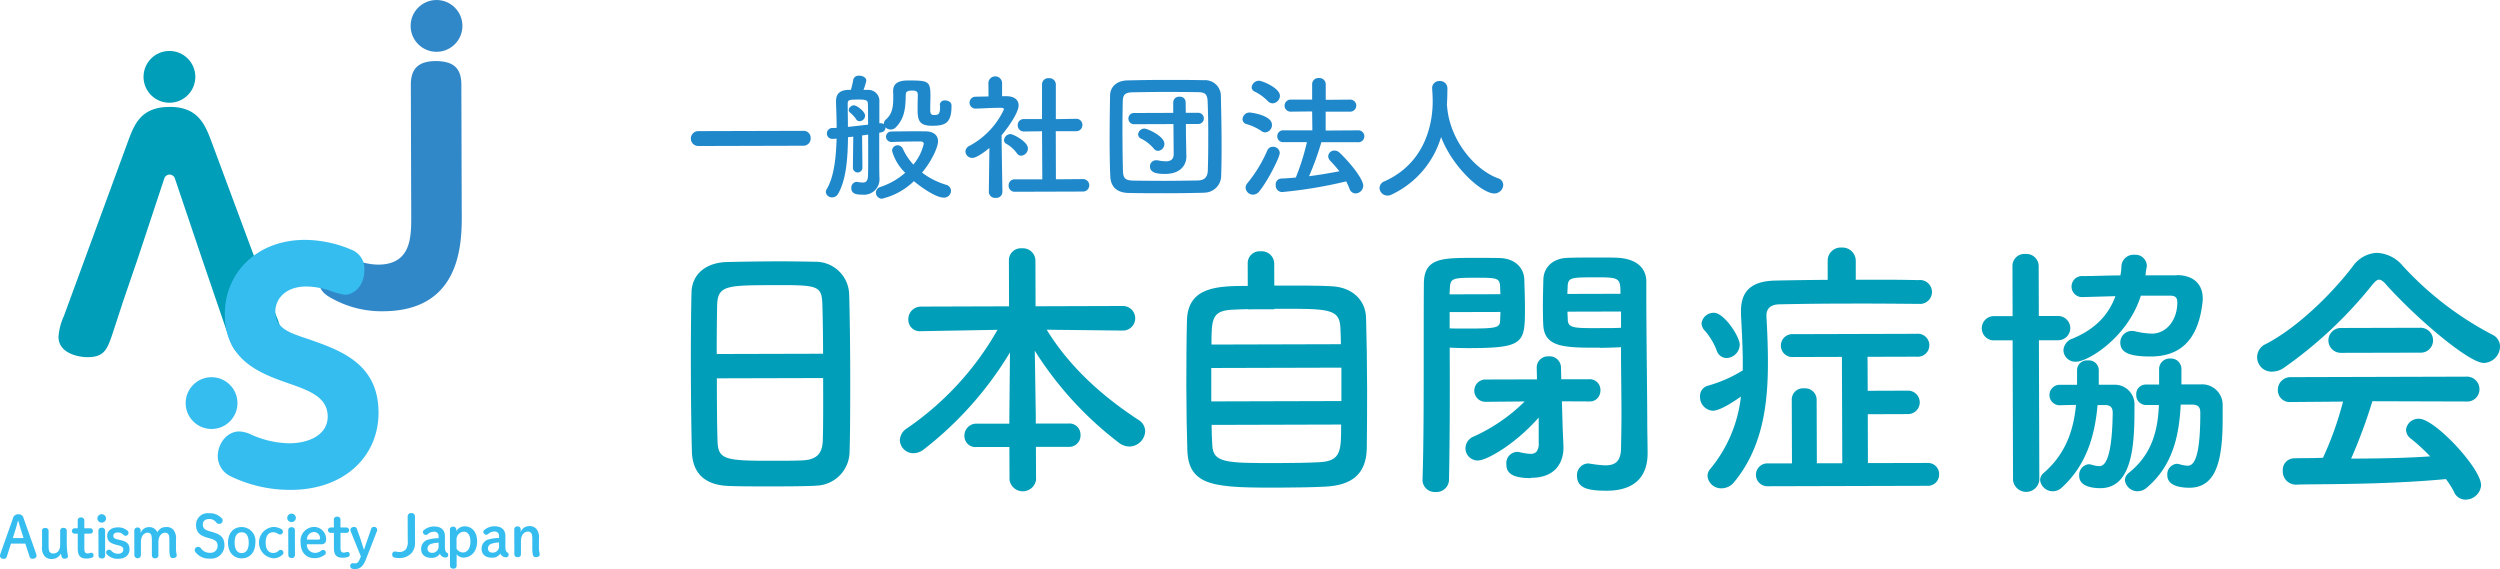 <svg xmlns="http://www.w3.org/2000/svg" width="442.999" height="100.829" viewBox="0 0 442.999 100.829">
  <g id="logo" transform="translate(-539.234 -22.605)">
    <g id="_イヤー_1-2" transform="translate(661.653 36.019)">
      <path id="パス_65" data-name="パス 65" d="M22.077,66.65c-2.146.1-4.8.114-7.384.114-2.537,0-5.97.013-7.977-.076C2.462,66.549.354,64.4.19,60.793c-.1-3.181-.177-9.4-.189-14.73-.013-4.746.025-10.426.114-13.7.088-3.13,2.436-5.188,6.1-5.352,1.855-.05,5.92-.114,9.05-.126,2.588,0,5.137.038,6.8.076a5.932,5.932,0,0,1,5.983,5.705c.1,2.979.177,8.76.189,13.645.013,5.377-.013,11.65-.114,14.238a6.07,6.07,0,0,1-6.046,6.084Zm1.351-23.389c0-3.08-.063-6.8-.126-8.76-.114-3.37-.846-3.421-8.671-3.4-8.268.025-9.833.076-9.972,3.446-.038,2.007-.088,5.68-.076,8.76l18.832-.05ZM4.608,47.616c0,4.115.025,8.911.126,11.259.114,3.181,1.527,3.37,9.845,3.345,1.906,0,3.862,0,5.137-.063,2.739-.1,3.572-1.376,3.66-3.484.088-2.449.076-7.195.063-11.108l-18.832.05Z" transform="translate(0.002 6.01)" fill="#009eb8"/>
      <path id="パス_66" data-name="パス 66" d="M53.448,60.251l.025,5.844a2.378,2.378,0,0,1-4.7.013l-.025-5.844H42.985a1.962,1.962,0,0,1-2.209-1.982,2.124,2.124,0,0,1,2.2-2.158H48.74V54.886L48.854,43.5A62.358,62.358,0,0,1,33.543,60.718a2.987,2.987,0,0,1-1.754.644,2.391,2.391,0,0,1-2.449-2.3A2.59,2.59,0,0,1,30.6,56.956,52.549,52.549,0,0,0,46.645,39.5L33.1,39.74h-.05a2.019,2.019,0,0,1-2.209-2.045,2.228,2.228,0,0,1,2.247-2.31l15.6-.05-.025-8.167a2.109,2.109,0,0,1,2.3-2.108,2.217,2.217,0,0,1,2.4,2.1l.025,8.167,15.551-.05a2.179,2.179,0,0,1,.013,4.355H68.9l-13.544-.151c4.329,7.031,10.4,12.143,16.283,15.992a2.381,2.381,0,0,1,1.174,2.007,2.851,2.851,0,0,1-2.827,2.7,3.139,3.139,0,0,1-1.717-.581,61.881,61.881,0,0,1-15.02-16.4l.177,11.625V56.1h5.819A1.966,1.966,0,0,1,61.35,58.13a2,2,0,0,1-2.1,2.108H53.436Z" transform="translate(7.696 5.53)" fill="#009eb8"/>
      <path id="パス_67" data-name="パス 67" d="M78.385,35.324l-.025-8.167a2.109,2.109,0,0,1,2.3-2.108,2.217,2.217,0,0,1,2.4,2.1l.025,8.167h-4.7Z" transform="translate(20.314 6.069)" fill="#009eb8"/>
      <path id="パス_68" data-name="パス 68" d="M85.669,30.29c3.522,0,8.028-.025,9.934.126,3.421.189,5.882,2.335,5.983,5.554.1,3.13.177,8.066.189,12.812,0,4.064-.025,8.028-.063,10.464-.139,4.544-2.726,6.463-7.46,6.677-1.906.1-5.188.164-7.586.164-11.688.038-16.535-.05-16.75-6.652-.1-2.941-.164-7.094-.177-11.3,0-4.254.025-8.558.114-11.789.227-5.92,5.566-5.983,10.741-6l5.087-.063ZM97.206,44.831l-23.048.063v5.92l23.061-.063v-5.92Zm-.076-4.153c0-1.123-.05-2.146-.1-2.979-.151-3.32-2.121-3.32-11.12-3.294-2.89,0-6.551.063-8.116.164-3.471.2-3.61,1.628-3.6,6.172l22.947-.063Zm-22.909,14.3c0,1.325.05,2.55.114,3.471.1,3.231,2.171,3.32,11.751,3.294,2.4,0,5.73-.063,7.333-.164,3.761-.2,3.761-2.108,3.749-6.665l-22.947.063Z" transform="translate(18.059 6.901)" fill="#009eb8"/>
      <path id="パス_69" data-name="パス 69" d="M107.824,45.889c.013,5.478,0,12.862-.139,19.855A2.223,2.223,0,0,1,105.3,67.9a2.167,2.167,0,0,1-2.31-2.045v-.1c.316-9.05.164-24.361.24-34.673-.013-4.544,2.966-4.658,8.495-4.67,2.007,0,4.115,0,5.036.038,2.5.088,4.165,1.6,4.266,3.749.05,1.666.114,3.37.114,5.036.013,6.261-.126,7.144-9.807,7.169-1.363,0-2.638-.038-3.522-.088C107.812,43.592,107.812,44.223,107.824,45.889Zm8.962-13.039c0-.543-.051-1.022-.051-1.464-.1-1.414-.644-1.464-4.405-1.452-4.064,0-4.405.114-4.493,1.868,0,.341-.05.682-.05,1.073ZM107.8,36.006V38.9c.745.05,2.209.038,3.724.038,4.847-.013,5.188-.215,5.226-1.527,0-.442.05-.934.05-1.414l-9,.025ZM134.47,42.33c-6.362.013-9.934-.025-10.085-4.127-.05-.934-.05-1.956-.063-2.979,0-1.666.038-3.37.088-5.036.088-2.146,1.7-3.673,4.191-3.774.934-.05,3.08-.063,5.137-.063,1.515,0,2.941,0,3.761.038,3.673.189,5.137,2.045,5.15,4.191V34.2c.025,7.333.139,14.478.164,20.738,0,2.348.063,4.405.063,6.109,0,3.522-1.691,6.6-7.22,6.627-3.332,0-5.289-.429-5.289-2.676a2.049,2.049,0,0,1,1.994-2.158c.151,0,.24.05.391.05a20.2,20.2,0,0,0,2.638.29c1.616,0,2.739-.593,2.777-2.991.038-1.956.088-4.2.076-6.5,0-3.522-.076-7.233-.076-10.325V42.241c-.884.05-2.247.1-3.711.114Zm3.6-9.542c0-2.89-.2-2.941-4.658-2.928-4.064,0-4.594.063-4.7,1.527,0,.442-.05.934-.05,1.414l9.391-.025Zm.1,3.13-9.492.025c0,.492.051.972.051,1.414.05,1.515,1.123,1.515,5.478,1.5,1.616,0,3.282,0,3.963-.063v-2.89Z" transform="translate(26.659 5.868)" fill="#009eb8"/>
      <path id="パス_70" data-name="パス 70" d="M180.722,34.934c-4.115-.038-8.659-.076-13.746-.05-4.153,0-8.116.076-10.906.126-1.565.05-2.247.8-2.247,2.007v.151c.151,2.638.265,5.327.265,8.015.025,7.775-1.035,15.311-5.958,21.294a2.845,2.845,0,0,1-2.247,1.136,2.424,2.424,0,0,1-2.5-2.146,1.9,1.9,0,0,1,.48-1.275,24.234,24.234,0,0,0,5.44-12.837c-1.022.732-3.66,2.512-4.986,2.512a2.434,2.434,0,0,1-2.259-2.537,1.9,1.9,0,0,1,1.414-1.906,23.374,23.374,0,0,0,6.16-2.714V45.436c0-2.79-.164-5.63-.316-8.608V36.2c0-3.673,1.994-5.339,6.2-5.4,2.247-.05,6.324-.114,9.164-.126v-3.32a2.314,2.314,0,0,1,2.474-2.4,2.35,2.35,0,0,1,2.5,2.386v3.32c4.809-.013,7.422-.025,11.095.063a2.119,2.119,0,1,1,.013,4.2h-.05Zm-35.683,8.318a11.838,11.838,0,0,0-2.07-3.509,2.05,2.05,0,0,1-.644-1.363,2.164,2.164,0,0,1,2.2-1.868c1.8,0,4.557,4.191,4.569,5.655a2.419,2.419,0,0,1-2.335,2.36,1.834,1.834,0,0,1-1.717-1.262Zm9.025,23.995a2.027,2.027,0,1,1-.013-4.052h4.3l-.038-11.335a1.986,1.986,0,0,1,2.2-1.956,2.027,2.027,0,0,1,2.209,1.944l.038,11.322h4.506L167.2,44.325l-8.608.025a2.033,2.033,0,1,1-.013-4.052l21.862-.063a2.037,2.037,0,1,1,.013,4.052l-8.709.025.025,6.021,7.094-.025a2.077,2.077,0,1,1,.013,4.153l-7.094.025.025,8.659,10.514-.025a1.978,1.978,0,0,1,2.108,1.994,2,2,0,0,1-2.146,2.057l-28.223.076Z" transform="translate(36.767 5.501)" fill="#009eb8"/>
      <path id="パス_71" data-name="パス 71" d="M187.2,41.161h-3.231a2.148,2.148,0,1,1-.013-4.292h3.231l-.025-8.861a2.12,2.12,0,0,1,2.3-2.158A2.181,2.181,0,0,1,191.808,28l.025,8.848h3.421a2.146,2.146,0,1,1,.013,4.292h-3.421l.076,24.815a2.348,2.348,0,0,1-4.658.013l-.076-24.8ZM202.246,52.6c-.48,5.364-1.931,10.641-6.362,14.667a2.29,2.29,0,0,1-1.565.631,2.246,2.246,0,0,1-2.259-1.982,1.677,1.677,0,0,1,.631-1.262c3.9-3.345,5.314-7.611,5.73-12.054-1.123,0-2.2.05-2.979.063a1.814,1.814,0,0,1-.013-3.623h3.181V46.374A1.731,1.731,0,0,1,200.5,44.72a1.749,1.749,0,0,1,1.956,1.641v2.663h2.689a3.485,3.485,0,0,1,3.635,3.711c.025,6.475-.2,14.6-6.021,14.617-.581,0-3.761,0-3.774-2.158a1.917,1.917,0,0,1,1.7-2.083,2.506,2.506,0,0,1,.543.1,5.583,5.583,0,0,0,1.275.24c.682,0,2.3-.252,2.423-9.429,0-1.01-.442-1.351-1.275-1.4h-1.414Zm14.023-23c3.029,0,4.607,1.679,4.607,4.1a4.761,4.761,0,0,1-.05.82c-.808,7.056-4.38,9.492-9.164,9.5-3.522,0-5.377-.568-5.39-2.449a2.046,2.046,0,0,1,2.1-2.083,3.713,3.713,0,0,1,.682.1,13.243,13.243,0,0,0,2.79.379c2.638,0,4.544-2.436,4.531-5.566,0-.871-.442-1.161-1.224-1.161h-5.238c-2.373,7.51-9.454,11.7-11.461,11.7a2.105,2.105,0,0,1-2.259-2.02,2.326,2.326,0,0,1,1.654-2.083c3.913-1.654,6.3-4.077,7.561-7.51-1.755.05-5.579.164-5.768.164a1.867,1.867,0,1,1-.013-3.724c2.348,0,4.493-.114,6.652-.114a8.007,8.007,0,0,0,.189-1.628,2.147,2.147,0,0,1,2.3-2.032,2.03,2.03,0,0,1,2.209,2.02,13.539,13.539,0,0,0-.24,1.628h5.529Zm.707,22.947c-.278,5.465-1.388,10.83-6.071,14.768a2.46,2.46,0,0,1-1.515.581,2.261,2.261,0,0,1-2.31-1.969,1.747,1.747,0,0,1,.732-1.313c4.1-3.294,5.112-7.51,5.3-12h-2.247a1.73,1.73,0,0,1-1.767-1.83,1.678,1.678,0,0,1,1.7-1.792h2.348V46.323a1.879,1.879,0,0,1,1.994-1.944A1.845,1.845,0,0,1,217.1,46.26v2.7h3.484a3.628,3.628,0,0,1,3.825,3.7v1.931c.025,7.207-.846,12.673-5.882,12.685-1.224,0-3.913-.177-3.925-2.209a1.866,1.866,0,0,1,1.653-2.032,2.54,2.54,0,0,1,.593.1,5.933,5.933,0,0,0,1.325.24c.934,0,2.3-.732,2.272-9.429,0-1.01-.442-1.351-1.325-1.4h-2.146Z" transform="translate(47.027 5.737)" fill="#009eb8"/>
      <path id="パス_72" data-name="パス 72" d="M243.361,30.967c-.543-.581-.934-.884-1.275-.871s-.682.29-1.174.884A75.4,75.4,0,0,1,225.249,45.7a3.645,3.645,0,0,1-2.057.694,2.553,2.553,0,0,1-1.149-4.9c5.667-2.954,11.713-8.937,15.412-13.783a5.476,5.476,0,0,1,4.254-2.36,6.315,6.315,0,0,1,4.607,2.335,57.781,57.781,0,0,0,15.879,12.18,2.284,2.284,0,0,1,1.325,2.1,2.953,2.953,0,0,1-2.878,2.89c-2.638,0-11.865-7.838-17.305-13.884Zm-8.04,12.1a2.2,2.2,0,1,1-.013-4.405l14.036-.038a2.2,2.2,0,0,1,2.31,2.2,2.163,2.163,0,0,1-2.3,2.209Z" transform="translate(57.062 6.043)" fill="#009eb8"/>
      <path id="パス_73" data-name="パス 73" d="M236.378,57.6c4.519-.013,9.719-.088,14-.4a32.159,32.159,0,0,0-3.358-3.092,2.012,2.012,0,0,1-.909-1.729,2.227,2.227,0,0,1,2.436-1.83c2.878.215,11.057,9,10.855,11.877a2.774,2.774,0,0,1-2.928,2.436,2.206,2.206,0,0,1-1.906-1.464,16.7,16.7,0,0,0-1.388-2.171c-11.36,1.073-24.02.846-26.418.985h-.24a2.344,2.344,0,0,1-2.259-2.461,2.056,2.056,0,0,1,1.994-2.209c1.717-.05,3.37,0,5.137-.1a57.946,57.946,0,0,0,3.547-9.946l-9.239.076a2.1,2.1,0,0,1-2.31-2.1,2.24,2.24,0,0,1,2.3-2.31l31.063-.088a2.224,2.224,0,0,1,2.36,2.247,2.156,2.156,0,0,1-2.335,2.158l-16.636-.05a93.228,93.228,0,0,1-3.774,10.186Z" transform="translate(57.823 10.253)" fill="#009eb8"/>
      <g id="グループ_590" data-name="グループ 590" transform="translate(0)">
        <path id="パス_74" data-name="パス 74" d="M72.456,10.429a1.32,1.32,0,1,1-.013-2.638L91.01,7.74a1.239,1.239,0,0,1,1.3,1.287,1.274,1.274,0,0,1-1.287,1.351Z" transform="translate(-71.08 2.03)" fill="#1f88ca"/>
        <path id="パス_75" data-name="パス 75" d="M110.226,5.213a.838.838,0,0,1,.947-.833c.543,0,1.123.316,1.123.858v.177c0,3.08-1.212,3.446-3.433,3.458-2.373,0-2.575-1.022-2.575-3.08,0-.858.038-1.767.038-2.449s-.543-.707-.934-.707c-.682,0-1.2.05-1.2.757-.038,2.3-.189,4.115-1.717,5.705a1.275,1.275,0,0,1-.947.442,1.347,1.347,0,0,1-.934-.391V9.2c0,.593-.391.808-1.1.909-.013,2.133,0,4.127,0,4.923,0,.884,0,2.3.038,3.029v.076a2.737,2.737,0,0,1-3.029,2.941c-.884,0-1.956-.063-1.956-1.149a1.023,1.023,0,0,1,.947-1.123c.051,0,.1.025.151.025a6.862,6.862,0,0,0,.909.1c.581,0,.934-.252.947-1.3.05-1.2.038-4.254.025-7.195-.341.05-.707.1-1.073.151l.063,5.743a.846.846,0,0,1-1.691,0L94.89,10.8l-.934.1c-.038,3.673-.316,7.535-1.729,9.984a1.224,1.224,0,0,1-1.073.682A1.078,1.078,0,0,1,90.03,20.6a1,1,0,0,1,.151-.492c1.287-2.108,1.666-5.579,1.754-8.962-.215.025-.417.025-.581.05h-.126a.946.946,0,0,1-1.01-.947.963.963,0,0,1,.972-.985c.215,0,.492,0,.757-.025,0-1.717-.088-3.307-.114-4.62V4.544c0-1.224.555-1.931,2.045-2.032h.593A16.106,16.106,0,0,0,94.9.644.973.973,0,0,1,95.95,0c.606,0,1.25.316,1.25.871a9.127,9.127,0,0,1-.5,1.641h.783a1.948,1.948,0,0,1,2.032,2.121V8.444l.114-.025h.1a1.176,1.176,0,0,1,.593.164V8.457a.86.86,0,0,1,.316-.656c1.123-.985,1.338-2.158,1.338-3.862,0-.366,0-.757-.025-1.174v-.05c0-1.83,1.8-1.868,2.79-1.868,3.421,0,3.812.114,3.825,2.651,0,.833-.038,1.616-.038,2.322v.366c0,.492.2.783.593.783.884,0,1.149-.126,1.149-1.515v-.24ZM97.477,4.935c0-.682-.593-.707-1.666-.707-1.641,0-1.906.05-1.906.719,0,1.224.038,2.638.038,4.127,1.2-.126,2.5-.278,3.572-.4C97.515,7.157,97.515,5.806,97.477,4.935Zm-2.07,2.79a5.073,5.073,0,0,0-1.073-1.174.671.671,0,0,1-.252-.467.958.958,0,0,1,.947-.833c.467,0,1.956,1.073,1.956,1.83a1.009,1.009,0,0,1-.972.985.734.734,0,0,1-.618-.341Zm4.67,14.074A1.09,1.09,0,0,1,98.9,20.726a1.064,1.064,0,0,1,.808-1.01A12.876,12.876,0,0,0,104.1,17.2a8.563,8.563,0,0,1-2.335-3.888.991.991,0,0,1,.972-.985,1.066,1.066,0,0,1,.959.656,10.463,10.463,0,0,0,1.843,2.764,8.791,8.791,0,0,0,1.843-3.673c0-.24-.177-.417-.568-.417h-.808c-1.275,0-2.764.038-4.228.088h-.05a.957.957,0,0,1-1.035-.921.931.931,0,0,1,1-.934c1.022-.025,2.083-.025,3.105-.038s2.057,0,2.979.013c1.25.025,2.133.631,2.133,1.729,0,1.123-1.161,3.572-2.827,5.579a13.187,13.187,0,0,0,4.266,2.158,1.123,1.123,0,0,1,.858,1.073,1.22,1.22,0,0,1-1.287,1.2c-1.666,0-4.9-2.575-5.289-2.916a12.034,12.034,0,0,1-5.566,3.08Z" transform="translate(-66.111)" fill="#1f88ca"/>
        <path id="パス_76" data-name="パス 76" d="M116.171,20.614A1.054,1.054,0,0,1,115,21.623a1.1,1.1,0,0,1-1.224-1V20.6l.1-7.826c-.858.732-2.3,1.767-3,1.767a1.2,1.2,0,0,1-1.25-1.123,1.185,1.185,0,0,1,.707-1.01,13.955,13.955,0,0,0,6.122-6.475c0-.24-.366-.265-.543-.265h-.442c-1.388,0-2.449.1-3.963.139h-.025A1.055,1.055,0,1,1,111.45,3.7c.757-.025,1.515-.025,2.272-.05L113.7,1.2a1.217,1.217,0,0,1,2.423-.013V3.612h.82c1.414.013,2.108.707,2.108,1.628,0,1.275-1.843,3.9-3.017,5.289.038,3.787.151,10.047.151,10.047V20.6Zm2.575-6.9a5.983,5.983,0,0,0-1.893-1.679.718.718,0,0,1-.391-.606,1.2,1.2,0,0,1,1.149-1.111c.467,0,3.08,1.338,3.092,2.537a1.308,1.308,0,0,1-1.2,1.3A.908.908,0,0,1,118.746,13.709Zm-.341,6.829a1.065,1.065,0,0,1-1.123-1.1,1.052,1.052,0,0,1,1.123-1.1h4.847l-.05-8.52-3.181.038a1.065,1.065,0,0,1-1.123-1.1,1.045,1.045,0,0,1,1.1-1.1H123.2V1.542A1.106,1.106,0,0,1,124.426.418a1.132,1.132,0,0,1,1.224,1.123V7.676l3.534-.063h.025a1.073,1.073,0,0,1,1.149,1.1,1.094,1.094,0,0,1-1.174,1.1h-3.547l.025,8.52,4.746-.038a1.106,1.106,0,1,1,0,2.209l-12,.038Z" transform="translate(-60.974 0.024)" fill="#1f88ca"/>
        <path id="パス_77" data-name="パス 77" d="M146.594,20.584c-2.158.05-4.405.088-6.652.088s-4.506,0-6.7-.05c-2.133-.038-3.181-1.136-3.257-2.954s-.114-4.039-.114-6.311c0-2.764.038-5.6.076-8C129.971,1.789,131.157.729,133,.678c2.133-.05,4.38-.088,6.677-.088s4.62,0,6.917.05a2.793,2.793,0,0,1,2.991,2.777c.051,2.5.114,5.263.126,7.927,0,2.2,0,4.329-.076,6.185a3.009,3.009,0,0,1-3.029,3.042Zm.757-10.085c0-2.108-.038-4.2-.114-6.084-.05-1.388-.543-1.641-1.742-1.654-1.83-.025-3.862-.038-5.844-.038-2.007,0-3.938.038-5.655.063-1.388.025-1.78.417-1.8,1.666-.038,1.982-.063,4.153-.05,6.286s.038,4.2.088,6.046c.05,1.388.543,1.641,2.057,1.654,1.691.025,3.471.038,5.352.038,1.855,0,3.812-.038,5.794-.063,1.363-.025,1.78-.694,1.83-1.742.063-1.956.088-4.064.076-6.16ZM141.18,8.416l-6.942.025a.977.977,0,0,1-1.035-1,.963.963,0,0,1,1.022-.985l6.917-.025V4.553a1.011,1.011,0,0,1,1.1-.985.989.989,0,0,1,1.1.972l.025,1.881h2.158a.992.992,0,1,1,.013,1.982h-2.158l.025,2.474.063,3.282v.05c0,1.325-.9,3.029-3.736,3.042-1.174,0-2.714-.088-2.714-1.338a1.078,1.078,0,0,1,1.123-1.086,1.332,1.332,0,0,1,.316.025,7.01,7.01,0,0,0,1.376.164c.808,0,1.388-.3,1.388-1.3L141.18,8.4Zm-3.534,4.292a6.783,6.783,0,0,0-2.184-1.7.871.871,0,0,1-.543-.757,1.121,1.121,0,0,1,1.123-1.035c.492,0,3.522,1.313,3.534,2.7a1.233,1.233,0,0,1-1.123,1.25,1.022,1.022,0,0,1-.808-.467Z" transform="translate(-55.664 0.155)" fill="#1f88ca"/>
        <path id="パス_78" data-name="パス 78" d="M151.862,9.708a9.438,9.438,0,0,0-2.689-1.237.892.892,0,0,1-.644-.833,1.245,1.245,0,0,1,1.224-1.2c.366,0,3.989.5,3.989,2.171a1.3,1.3,0,0,1-1.2,1.351,1.209,1.209,0,0,1-.682-.24Zm-1.489,11.284a1.314,1.314,0,0,1-1.3-1.25,1.224,1.224,0,0,1,.316-.783,24.362,24.362,0,0,0,3.534-5.806,1.042,1.042,0,0,1,1-.644,1.152,1.152,0,0,1,1.2,1.1c0,.732-2.07,4.872-3.6,6.765a1.44,1.44,0,0,1-1.149.618ZM153.011,4.42a8.354,8.354,0,0,0-2.348-1.7.836.836,0,0,1-.518-.732A1.3,1.3,0,0,1,151.458.81c.568,0,3.7,1.287,3.7,2.676a1.381,1.381,0,0,1-1.287,1.325,1.22,1.22,0,0,1-.858-.391ZM162.5,11.7a51.788,51.788,0,0,1-2.184,6.021c1.855-.227,3.686-.555,5.377-.871-.518-.656-1.06-1.275-1.641-1.881a1.185,1.185,0,0,1-.341-.783,1.082,1.082,0,0,1,1.123-1.01,1.378,1.378,0,0,1,.934.417c2.6,2.537,4.153,4.91,4.153,5.806a1.4,1.4,0,0,1-1.363,1.376,1.139,1.139,0,0,1-1.073-.833,12.077,12.077,0,0,0-.593-1.3,80.087,80.087,0,0,1-11.373,1.893,1.16,1.16,0,0,1-1.111-1.25,1.039,1.039,0,0,1,.972-1.149c.833-.025,1.717-.1,2.588-.177a40.616,40.616,0,0,0,1.969-6.273h-4.178a1.01,1.01,0,0,1-1.073-1.035,1.029,1.029,0,0,1,1.073-1.06H160.9l-.038-3.345-3.736.038a1.068,1.068,0,0,1-1.149-1.073,1.08,1.08,0,0,1,1.149-1.06h3.736V1.416A1.093,1.093,0,0,1,162.048.33,1.116,1.116,0,0,1,163.273,1.4v2.79l4.241-.038a1.076,1.076,0,0,1,1.174,1.073,1.088,1.088,0,0,1-1.174,1.06H163.26V9.633l5.68-.038a1.06,1.06,0,1,1,0,2.108Z" transform="translate(-50.771 0.086)" fill="#1f88ca"/>
        <path id="パス_79" data-name="パス 79" d="M179.713,5.079a1.371,1.371,0,0,1,.025.189c.48,6,4.9,11.183,8.987,12.7a1.257,1.257,0,0,1,.959,1.2,1.573,1.573,0,0,1-1.616,1.5c-2.083,0-7.258-4.43-9.4-10a16.417,16.417,0,0,1-8.772,10.2,1.538,1.538,0,0,1-.707.177,1.409,1.409,0,0,1-1.426-1.338,1.322,1.322,0,0,1,.9-1.2c8.331-3.736,8.52-12.332,8.52-14.162,0-.732-.05-1.565-.1-2.3V1.974A1.257,1.257,0,0,1,178.438.75a1.273,1.273,0,0,1,1.351,1.287c0,.858-.025,1.906-.088,2.966v.1Z" transform="translate(-45.729 0.197)" fill="#1f88ca"/>
      </g>
      <path id="パス_80" data-name="パス 80" d="M120.569,61.8c-3.787,0-4.3-1.262-4.3-2.487a1.982,1.982,0,0,1,1.881-2.158,1.678,1.678,0,0,1,.48.05,8.807,8.807,0,0,0,1.906.29,1.316,1.316,0,0,0,1.073-.379,2.348,2.348,0,0,0,.391-1.59V51.072c-4.342,4.91-9.315,7.6-10.729,7.6a2.158,2.158,0,0,1-2.247-2.146,2.279,2.279,0,0,1,1.464-2.1,30.648,30.648,0,0,0,9.025-6.21l-6.866.063a1.977,1.977,0,1,1-.013-3.951l9.063-.025-.05-2.133a1.983,1.983,0,0,1,2.1-1.944,2.008,2.008,0,0,1,2.2,1.919l.05,2.133h4.961a1.893,1.893,0,0,1,1.982,1.956,2.065,2.065,0,0,1-.48,1.363,1.841,1.841,0,0,1-1.439.618l-4.91-.025.139,4.86.139,3.168v.227c0,1.237-.4,5.289-5.756,5.3h-.05Z" transform="translate(28.239 9.508)" fill="#009eb8"/>
    </g>
    <g id="_イヤー_1-2-2" data-name="_イヤー_1-2" transform="translate(539.234 22.605)">
      <g id="グループ_588" data-name="グループ 588" transform="translate(0 90.92)">
        <path id="パス_44" data-name="パス 44" d="M2.295,122.45a.924.924,0,0,1,.942-.73.905.905,0,0,1,.95.714l2.234,6.338a.964.964,0,0,1,.053.274c0,.334-.274.562-.707.562a.5.5,0,0,1-.532-.388l-.745-2.3H1.945l-.737,2.31a.531.531,0,0,1-.54.388c-.418,0-.669-.22-.669-.532a1.016,1.016,0,0,1,.053-.3l2.242-6.345Zm.882.448c-.144.54-.3,1.125-.448,1.6l-.456,1.436h1.9l-.464-1.459c-.152-.494-.319-1.041-.464-1.581H3.176Z" transform="translate(0 -121.515)" fill="#36bdef"/>
        <path id="パス_45" data-name="パス 45" d="M9.78,125.44a.519.519,0,0,1,.585-.532c.365,0,.593.19.593.532v2.6c.008.768.091,1,.205,1.132a.7.7,0,0,0,.57.266c.768,0,1.277-.494,1.277-1.581v-2.424a.509.509,0,0,1,.578-.532c.365,0,.593.19.593.532v2.219a11.609,11.609,0,0,0,.152,1.923,1.329,1.329,0,0,1,.053.365c0,.266-.251.418-.631.418a.461.461,0,0,1-.471-.357,3.807,3.807,0,0,1-.152-.57,1.691,1.691,0,0,1-1.55.973,1.594,1.594,0,0,1-1.307-.464A2.27,2.27,0,0,1,9.8,128.2V125.44Z" transform="translate(-2.348 -122.278)" fill="#36bdef"/>
        <path id="パス_46" data-name="パス 46" d="M18.979,128.147c0,.5.22.692.555.692a1.354,1.354,0,0,0,.38-.053,1.432,1.432,0,0,1,.327-.061c.2,0,.357.175.357.479a.382.382,0,0,1-.266.388,3.047,3.047,0,0,1-.957.16c-1.071,0-1.565-.456-1.573-1.695v-2.713h-.532a.48.48,0,1,1,0-.958h.524V123a.515.515,0,0,1,.585-.532.522.522,0,0,1,.585.532v1.383h1.018a.48.48,0,1,1,0,.958H18.971v2.8Z" transform="translate(-4.024 -121.695)" fill="#36bdef"/>
        <path id="パス_47" data-name="パス 47" d="M24.245,122.442a.757.757,0,0,1-.768.752.746.746,0,0,1-.768-.745.768.768,0,0,1,1.535-.008Zm-1.353,2.189c0-.334.22-.532.593-.532a.519.519,0,0,1,.585.532l.015,4.385a.515.515,0,0,1-.585.532c-.365,0-.593-.19-.593-.532l-.015-4.385Z" transform="translate(-5.452 -121.508)" fill="#36bdef"/>
        <path id="パス_48" data-name="パス 48" d="M27.656,127.873c-1.216-.3-1.626-.722-1.634-1.611s.752-1.474,1.854-1.482a2.458,2.458,0,0,1,1.748.6.465.465,0,0,1,.167.388.517.517,0,0,1-.859.372,1.264,1.264,0,0,0-1.041-.456c-.562,0-.79.281-.783.585,0,.357.137.509.919.684l.365.084c1.14.251,1.581.714,1.581,1.634,0,1-.752,1.672-2,1.672a2.531,2.531,0,0,1-2-.775.423.423,0,0,1-.137-.365.486.486,0,0,1,.509-.464.5.5,0,0,1,.388.175,1.518,1.518,0,0,0,1.231.532c.6,0,.912-.312.9-.752,0-.38-.2-.562-.889-.737l-.334-.084Z" transform="translate(-7.02 -122.249)" fill="#36bdef"/>
        <path id="パス_49" data-name="パス 49" d="M38.946,127.111c0-.768-.084-1.011-.2-1.147a.614.614,0,0,0-.532-.251c-.684,0-1.216.616-1.216,1.679v2.318a.508.508,0,0,1-.562.532.521.521,0,0,1-.593-.532v-2.622c-.008-.745-.091-.988-.2-1.125a.647.647,0,0,0-.54-.251c-.684,0-1.208.616-1.2,1.679v2.318a.584.584,0,0,1-1.163,0l-.015-4.4a.532.532,0,0,1,.57-.524.514.514,0,0,1,.555.517v.5a1.506,1.506,0,0,1,1.4-1.079,1.54,1.54,0,0,1,1.269.464,1.515,1.515,0,0,1,.289.448,1.664,1.664,0,0,1,1.55-.927,1.557,1.557,0,0,1,1.277.464,2.334,2.334,0,0,1,.479,1.74v1.543a4.638,4.638,0,0,0,.122,1.125,1.405,1.405,0,0,1,.008.175c0,.258-.266.448-.654.448a.482.482,0,0,1-.532-.365,5.12,5.12,0,0,1-.114-1.277v-1.482Z" transform="translate(-8.93 -122.233)" fill="#36bdef"/>
        <path id="パス_50" data-name="パス 50" d="M49.731,125.844c-1.558-.426-2.1-1.087-2.1-2.325a2.055,2.055,0,0,1,2.318-2.029,2.826,2.826,0,0,1,2.189.843.532.532,0,0,1,.205.418.588.588,0,0,1-.623.616.543.543,0,0,1-.441-.182,1.594,1.594,0,0,0-1.292-.684c-.73,0-1.155.4-1.155.942,0,.669.281.988,1.292,1.261l.365.1c1.611.448,2.173,1.049,2.173,2.379a2.349,2.349,0,0,1-2.569,2.341,3.021,3.021,0,0,1-2.523-1.087.724.724,0,0,1-.175-.441.588.588,0,0,1,.616-.555.567.567,0,0,1,.433.19,1.892,1.892,0,0,0,1.672.866,1.226,1.226,0,0,0,1.337-1.292c0-.616-.327-.98-1.353-1.261l-.365-.1Z" transform="translate(-12.893 -121.46)" fill="#36bdef"/>
        <path id="パス_51" data-name="パス 51" d="M55.49,127.466c0-1.725,1.011-2.766,2.417-2.766a2.455,2.455,0,0,1,2.432,2.751c0,1.74-1,2.8-2.417,2.8S55.5,129.2,55.49,127.466Zm3.67-.008c0-1.185-.448-1.831-1.254-1.824s-1.246.646-1.239,1.831.456,1.862,1.254,1.854S59.168,128.652,59.16,127.458Z" transform="translate(-15.089 -122.23)" fill="#36bdef"/>
        <path id="パス_52" data-name="パス 52" d="M67.19,129.581a2.245,2.245,0,0,1-1.657.646,2.787,2.787,0,0,1-.015-5.547,2.887,2.887,0,0,1,1.5.4.456.456,0,0,1,.236.448.5.5,0,0,1-.486.494.727.727,0,0,1-.38-.122,1.56,1.56,0,0,0-.866-.281c-.745,0-1.33.54-1.322,1.824,0,1.307.585,1.847,1.345,1.847a1.314,1.314,0,0,0,.957-.4.446.446,0,0,1,.319-.144.489.489,0,0,1,.524.441.506.506,0,0,1-.152.4Z" transform="translate(-17.123 -122.225)" fill="#36bdef"/>
        <path id="パス_53" data-name="パス 53" d="M71.335,122.312a.757.757,0,0,1-.768.752.746.746,0,0,1-.768-.745.768.768,0,0,1,1.535-.008Zm-1.353,2.2c0-.334.22-.532.593-.532a.519.519,0,0,1,.585.532l.015,4.385a.515.515,0,0,1-.585.532c-.365,0-.593-.19-.593-.532Z" transform="translate(-18.905 -121.476)" fill="#36bdef"/>
        <path id="パス_54" data-name="パス 54" d="M74.259,127.755a1.44,1.44,0,0,0,1.353,1.512,1.679,1.679,0,0,0,1.193-.4.534.534,0,0,1,.319-.122.474.474,0,0,1,.494.471.446.446,0,0,1-.144.357,2.885,2.885,0,0,1-1.862.631c-1.482,0-2.455-1-2.462-2.774a2.46,2.46,0,0,1,2.371-2.759,2.151,2.151,0,0,1,2.151,2.181.8.8,0,0,1-.866.9H74.252Zm2.1-.843c.167,0,.236-.114.236-.258a1.087,1.087,0,0,0-1.087-1.079,1.273,1.273,0,0,0-1.223,1.345h2.075Z" transform="translate(-19.883 -122.223)" fill="#36bdef"/>
        <path id="パス_55" data-name="パス 55" d="M82.019,127.957c0,.5.22.692.555.692a1.354,1.354,0,0,0,.38-.053,1.432,1.432,0,0,1,.327-.061c.2,0,.357.175.357.479a.382.382,0,0,1-.266.388,3.047,3.047,0,0,1-.957.16c-1.071,0-1.565-.456-1.573-1.695v-2.713h-.532a.48.48,0,1,1,0-.957h.524v-1.383a.515.515,0,0,1,.585-.532.522.522,0,0,1,.585.532V124.2h1.018a.48.48,0,1,1,0,.957H82.011v2.8Z" transform="translate(-21.673 -121.649)" fill="#36bdef"/>
        <path id="パス_56" data-name="パス 56" d="M85.362,125.559a1.046,1.046,0,0,1-.091-.38c0-.289.274-.5.646-.5a.477.477,0,0,1,.509.365l.517,1.444c.258.737.471,1.444.7,2.166h.068c.243-.76.494-1.474.76-2.242l.464-1.368a.475.475,0,0,1,.479-.372.541.541,0,0,1,.608.486.613.613,0,0,1-.053.266L88.029,130.4c-.479,1.231-1.056,1.733-1.885,1.733a4.61,4.61,0,0,1-.464-.023.494.494,0,0,1-.441-.54.437.437,0,0,1,.441-.464c.137,0,.274.023.471.023.319,0,.57-.175.919-1.087l.053-.137-1.763-4.354Z" transform="translate(-23.177 -122.223)" fill="#36bdef"/>
        <path id="パス_57" data-name="パス 57" d="M99.458,126.473a2.728,2.728,0,0,1-.669,2.12,2.879,2.879,0,0,1-2.173.821,3.959,3.959,0,0,1-.707-.068.5.5,0,0,1-.479-.562.47.47,0,0,1,.517-.532,4.929,4.929,0,0,0,.7.091,1.447,1.447,0,0,0,1.254-.562,2.634,2.634,0,0,0,.274-1.512l-.015-4.233a.582.582,0,0,1,.654-.585.568.568,0,0,1,.638.578l.015,4.446Z" transform="translate(-25.924 -121.45)" fill="#36bdef"/>
        <path id="パス_58" data-name="パス 58" d="M105.59,126.3a.762.762,0,0,0-.851-.8,1.6,1.6,0,0,0-1.1.456.487.487,0,0,1-.289.114.548.548,0,0,1-.547-.509.445.445,0,0,1,.129-.3,2.785,2.785,0,0,1,1.839-.692c1.216,0,1.938.585,1.938,1.725v1.862c0,.707.129.912.365,1.064a.379.379,0,0,1,.213.357.447.447,0,0,1-.441.494,1.081,1.081,0,0,1-.471-.1.985.985,0,0,1-.547-.57,1.7,1.7,0,0,1-1.55.729c-1.132,0-1.778-.616-1.786-1.558a1.683,1.683,0,0,1,1.4-1.71,6.494,6.494,0,0,1,1.687-.213v-.334Zm0,1.155a3.8,3.8,0,0,0-1.3.2.859.859,0,0,0-.669.813c0,.471.251.775.859.775a1.106,1.106,0,0,0,1.109-1.147v-.631Z" transform="translate(-27.868 -122.199)" fill="#36bdef"/>
        <path id="パス_59" data-name="パス 59" d="M110.12,125.115a.537.537,0,0,1,.585-.524.514.514,0,0,1,.555.517v.274a1.757,1.757,0,0,1,1.444-.851c1.322,0,2.242.973,2.249,2.69,0,1.778-1.064,2.857-2.477,2.857a1.667,1.667,0,0,1-1.155-.578v2.006a.509.509,0,0,1-.578.532c-.365,0-.593-.19-.593-.532l-.015-6.4Zm1.185,3.382a1.348,1.348,0,0,0,1.147.669c.745,0,1.315-.7,1.315-1.9,0-1.185-.479-1.786-1.17-1.786a1.381,1.381,0,0,0-1.292,1.5v1.512Z" transform="translate(-30.408 -122.189)" fill="#36bdef"/>
        <path id="パス_60" data-name="パス 60" d="M120.62,126.253a.762.762,0,0,0-.851-.8,1.6,1.6,0,0,0-1.1.456.487.487,0,0,1-.289.114.548.548,0,0,1-.547-.509.445.445,0,0,1,.129-.3,2.785,2.785,0,0,1,1.839-.692c1.216,0,1.938.585,1.938,1.725v1.862c0,.707.129.912.365,1.064a.379.379,0,0,1,.213.357.447.447,0,0,1-.441.494,1.081,1.081,0,0,1-.471-.1.985.985,0,0,1-.547-.57,1.7,1.7,0,0,1-1.55.73c-1.132,0-1.778-.616-1.786-1.558a1.683,1.683,0,0,1,1.4-1.71,6.492,6.492,0,0,1,1.687-.213v-.334Zm0,1.155a3.8,3.8,0,0,0-1.3.2.859.859,0,0,0-.669.813c0,.471.251.775.859.775a1.106,1.106,0,0,0,1.109-1.147v-.631Z" transform="translate(-32.185 -122.187)" fill="#36bdef"/>
        <path id="パス_61" data-name="パス 61" d="M126.28,125.569a1.55,1.55,0,0,1,1.451-1.079,1.6,1.6,0,0,1,1.3.464,2.237,2.237,0,0,1,.486,1.74v1.543a4.638,4.638,0,0,0,.122,1.125,1.4,1.4,0,0,1,.008.175c0,.258-.266.448-.661.448a.482.482,0,0,1-.532-.365,5.121,5.121,0,0,1-.114-1.277v-1.482c0-.768-.091-1.011-.205-1.147a.661.661,0,0,0-.562-.251c-.7,0-1.246.616-1.246,1.679v2.318a.512.512,0,0,1-.578.532c-.365,0-.593-.19-.593-.532l-.015-4.4a.537.537,0,0,1,.585-.524.514.514,0,0,1,.555.517v.5Z" transform="translate(-34.014 -122.18)" fill="#36bdef"/>
      </g>
      <g id="グループ_589" data-name="グループ 589" transform="translate(10.365 0)">
        <circle id="楕円形_16" data-name="楕円形 16" cx="4.59" cy="4.59" r="4.59" transform="translate(62.396)" fill="#3188c9"/>
        <path id="パス_62" data-name="パス 62" d="M100.471,41.2c.015,5.038.053,17.326-13.937,17.372A18,18,0,0,1,78.1,56.636c-1.543-.79-2.971-1.527-2.979-3.648,0-2.014,1.474-4.4,3.746-4.408a4.88,4.88,0,0,1,1.961.524,11.07,11.07,0,0,0,4.825,1.208c5.882-.015,5.867-4.947,5.859-8.6l-.068-23.269c-.008-2.705,1.208-4.187,4.385-4.2,3.5-.008,4.559,1.573,4.567,4.172l.068,22.79Z" transform="translate(-29.009 -3.419)" fill="#3188c9"/>
        <circle id="楕円形_17" data-name="楕円形 17" cx="4.59" cy="4.59" r="4.59" transform="translate(15.067 9.028)" fill="#009eb8"/>
        <path id="パス_63" data-name="パス 63" d="M52.213,62.723l-11.376-30.6c-1.178-3.176-2.4-6.406-7.493-6.391-5.19.015-6.3,3.146-7.508,6.436L14.582,62.829a10.454,10.454,0,0,0-.942,3.663c.008,2.918,3.564,3.594,5.152,3.587,3.024-.008,3.5-1.391,4.544-4.521l1.786-5.464L27.7,52.563l4.7-14.188a.988.988,0,0,1,1.854,0h0l4.78,14.157L41.6,60.048,43.467,65.5c1.071,3.123,1.55,4.5,4.521,4.491,1.961,0,5.19-.866,5.183-3.564a10.83,10.83,0,0,0-.965-3.708Z" transform="translate(-13.64 -6.789)" fill="#009eb8"/>
        <circle id="楕円形_18" data-name="楕円形 18" cx="4.59" cy="4.59" r="4.59" transform="translate(22.532 66.838)" fill="#36bdef"/>
        <path id="パス_64" data-name="パス 64" d="M57.387,92.316a17,17,0,0,0,6.573,1.467c3.762-.008,6.832-1.664,6.824-4.734-.008-3.442-3.245-4.6-7.014-5.912C59,81.457,52.577,79.192,52.554,70.924c-.023-7.2,5.525-13.162,14.165-13.185a21.3,21.3,0,0,1,8.222,1.725,3.588,3.588,0,0,1,2.341,3.541c.008,2.971-1.892,4.461-3.488,4.461a15.066,15.066,0,0,1-2.652-.737A13.793,13.793,0,0,0,67.007,66c-3.868.015-5.5,2.348-5.5,4.415.008,2.971,2.394,3.754,5.525,4.8,5.943,2.052,12.729,4.362,12.759,13.109.023,7.683-5.95,13.694-15.54,13.716a24.071,24.071,0,0,1-10.555-2.356A3.979,3.979,0,0,1,51.3,96.04c0-1.961,1.421-4.347,3.853-4.354a5.464,5.464,0,0,1,2.227.631Z" transform="translate(-23.08 -15.234)" fill="#36bdef"/>
      </g>
    </g>
  </g>
</svg>
